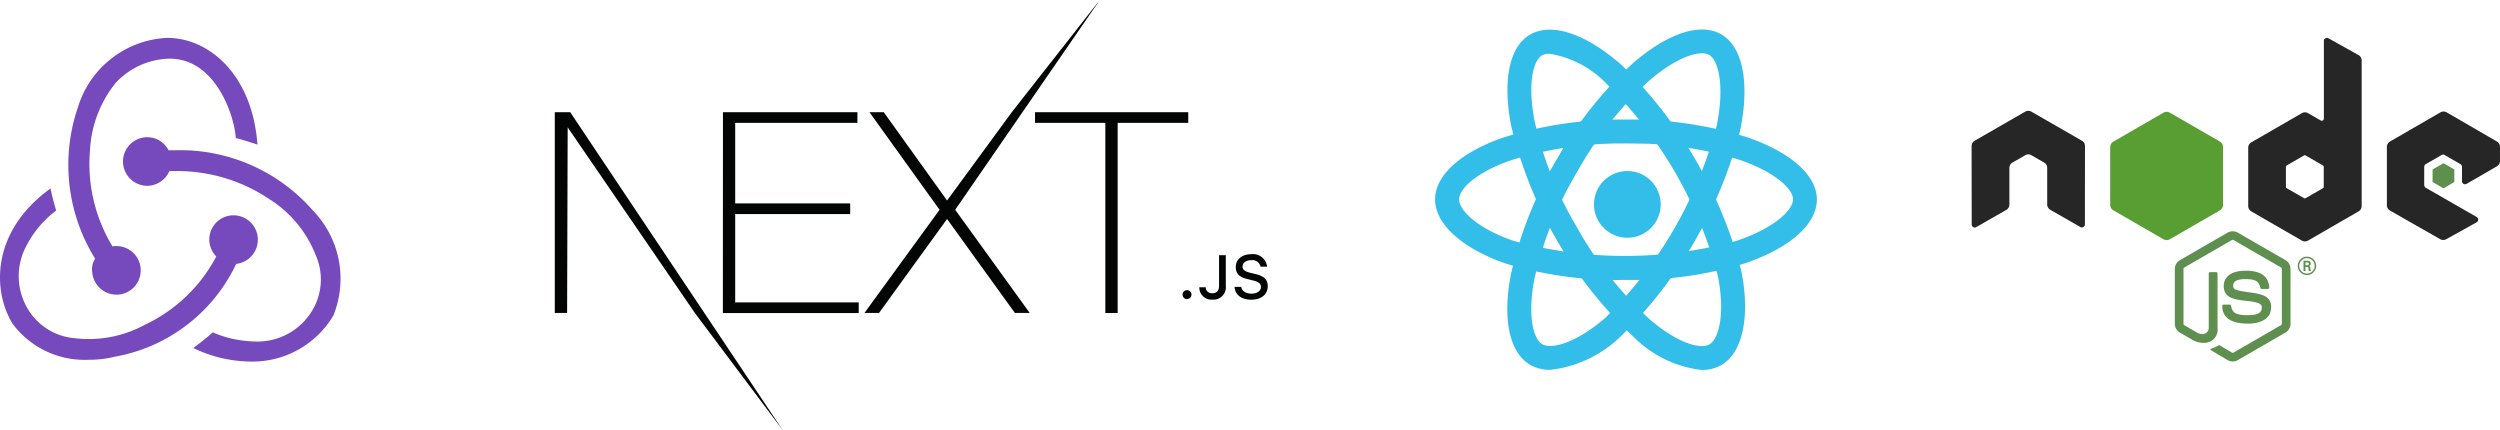 <svg xmlns="http://www.w3.org/2000/svg" xmlns:xlink="http://www.w3.org/1999/xlink" width="147.845" height="25.436" viewBox="0 0 147.845 25.436">
  <defs>
    <clipPath id="clip-path">
      <path id="Path_962" data-name="Path 962" d="M374.611,163.437l-2.976,1.717a.359.359,0,0,0-.18.311V168.9a.358.358,0,0,0,.18.311l2.977,1.719a.361.361,0,0,0,.36,0l2.975-1.719a.36.36,0,0,0,.18-.311v-3.438a.36.36,0,0,0-.18-.311l-2.975-1.717a.356.356,0,0,0-.18-.048.36.36,0,0,0-.18.048" transform="translate(-371.455 -163.389)" fill="none"/>
    </clipPath>
    <linearGradient id="linear-gradient" x1="-16.57" y1="11.499" x2="-16.563" y2="11.499" gradientUnits="objectBoundingBox">
      <stop offset="0.3" stop-color="#3d752e"/>
      <stop offset="0.5" stop-color="#4e823c"/>
      <stop offset="0.8" stop-color="#599e32"/>
    </linearGradient>
  </defs>
  <g id="react_developer" transform="translate(-978.194 -3921)">
    <g id="Group_261" data-name="Group 261" transform="translate(0 325.82)">
      <g id="Group_7" data-name="Group 7" transform="translate(1063.565 3597.42)">
        <path id="Path_1124" data-name="Path 1124" d="M1059.132,609.159a22.331,22.331,0,0,1-6.4-.936c-2.355-.805-3.872-2.111-3.872-3.329,0-1.171,1.4-2.387,3.659-3.172a22.594,22.594,0,0,1,7.11-1.051h.017a22.426,22.426,0,0,1,7.035,1.029c2.32.8,3.758,2.021,3.758,3.193,0,1.239-1.533,2.517-4,3.335a22.338,22.338,0,0,1-6.79.926Q1059.391,609.159,1059.132,609.159Zm.2-8.074a22.092,22.092,0,0,0-6.677,1.032c-2.047.713-3.374,1.8-3.374,2.778,0,1.022,1.44,2.2,3.583,2.933a25.353,25.353,0,0,0,13.454,0c2.217-.734,3.711-1.916,3.711-2.938,0-.974-1.363-2.072-3.472-2.8a21.873,21.873,0,0,0-6.214-1.007l.015.01-.7-.01Z" transform="translate(-1048.864 -595.341)" fill="#33beea" stroke="#33beea" strokeWidth="0.5"/>
        <path id="Path_1125" data-name="Path 1125" d="M1064.931,602.282a1.821,1.821,0,0,1-.922-.224c-1.013-.583-1.366-2.4-.921-4.753a22.529,22.529,0,0,1,2.655-6.7l.061-.1a22.324,22.324,0,0,1,4.347-5.474c1.85-1.611,3.628-2.246,4.643-1.66,1.071.619,1.412,2.585.89,5.133a25.752,25.752,0,0,1-6.855,11.871A6.624,6.624,0,0,1,1064.931,602.282Zm1.109-11.367a22.1,22.1,0,0,0-2.545,6.474c-.4,2.13-.12,3.824.722,4.309.886.511,2.627-.147,4.332-1.637a25.337,25.337,0,0,0,6.729-11.653c.469-2.288.191-4.172-.693-4.683-.844-.487-2.475.146-4.158,1.61a21.9,21.9,0,0,0-4.32,5.472Z" transform="translate(-1058.631 -583.151)" fill="#33beea" stroke="#33beea" strokeWidth="0.5"/>
        <path id="Path_1126" data-name="Path 1126" d="M1073.925,602.33a6.286,6.286,0,0,1-3.68-1.8,24.639,24.639,0,0,1-7.113-12.247c-.473-2.407-.136-4.264.878-4.852,1.073-.621,2.948.065,4.891,1.793a25.769,25.769,0,0,1,6.864,11.863c.483,2.442.112,4.409-.942,5.019A1.774,1.774,0,0,1,1073.925,602.33Zm-9.009-18.7a1.372,1.372,0,0,0-.7.166c-.843.488-1.109,2.218-.679,4.406a21.889,21.889,0,0,0,2.583,6.476l0,.005a22.078,22.078,0,0,0,4.4,5.541c1.642,1.413,3.251,2.014,4.094,1.528.884-.512,1.184-2.349.744-4.571a25.355,25.355,0,0,0-6.739-11.646A6.477,6.477,0,0,0,1064.916,583.628Z" transform="translate(-1058.646 -583.192)" fill="#33beea" stroke="#33beea" strokeWidth="0.5"/>
        <ellipse id="Ellipse_131" data-name="Ellipse 131" cx="1.974" cy="1.974" rx="1.974" ry="1.974" transform="translate(8.893 7.873)" fill="#33beea"/>
      </g>
      <path id="Path_48" data-name="Path 48" d="M257.976,141.982h7.952v.632H258.7v4.761H265.5v.632H258.7v5.223h7.305v.632h-8.034Zm8.664,0h.845l3.745,5.223,3.827-5.223,5.205-6.634-8.552,12.406,4.407,6.1h-.878l-4.01-5.555-4.022,5.555h-.862l4.44-6.1Zm9.791.632v-.632h9.062v.632h-4.175v11.245h-.729V142.615Zm-28.4-.632h.911l12.565,18.8-5.192-6.926-7.522-10.977-.033,10.977h-.729Zm37.393,11.054a.264.264,0,1,1,.261-.268v0a.258.258,0,0,1-.251.264Zm.717-.7h.386a.356.356,0,0,0,.358.355l.029,0c.254,0,.4-.153.4-.438v-1.811h.4v1.813a.733.733,0,0,1-.79.811.714.714,0,0,1-.774-.648.656.656,0,0,1,0-.08Zm2.091-.023h.394c.034.246.271.4.613.4.319,0,.553-.164.553-.392,0-.2-.149-.313-.488-.392l-.328-.082c-.463-.108-.674-.328-.674-.708,0-.456.373-.76.931-.76a.834.834,0,0,1,.921.738h-.386a.494.494,0,0,0-.541-.383c-.314,0-.523.151-.523.382,0,.183.135.287.468.366l.282.069c.525.122.739.336.739.721,0,.492-.379.8-.985.8-.567,0-.948-.294-.977-.752Z" transform="translate(762.972 3459.832)" fill="#030504"/>
      <g id="Group_260" data-name="Group 260" transform="translate(1094.791 3597.42)">
        <path id="Path_957" data-name="Path 957" d="M381.157,182.68a.6.6,0,0,1-.3-.079l-.942-.558c-.141-.079-.073-.106-.026-.123a1.882,1.882,0,0,0,.426-.194.071.071,0,0,1,.07,0l.724.429a.092.092,0,0,0,.087,0l2.822-1.628a.09.09,0,0,0,.043-.077V177.2a.09.09,0,0,0-.044-.077l-2.821-1.628a.088.088,0,0,0-.087,0l-2.821,1.628a.089.089,0,0,0-.044.077v3.256a.087.087,0,0,0,.044.076l.773.447c.419.21.676-.038.676-.286v-3.214a.081.081,0,0,1,.082-.082h.358a.081.081,0,0,1,.081.082v3.216a.782.782,0,0,1-.836.881,1.207,1.207,0,0,1-.65-.177l-.74-.427a.6.6,0,0,1-.3-.515V177.2a.594.594,0,0,1,.3-.514l2.825-1.63a.62.62,0,0,1,.593,0l2.822,1.63a.6.6,0,0,1,.3.514v3.256a.6.6,0,0,1-.3.514l-2.822,1.63a.591.591,0,0,1-.3.079" transform="translate(-365.713 -163.542)" fill="#5f8f4f"/>
        <path id="Path_958" data-name="Path 958" d="M383.82,181.4c-1.235,0-1.494-.567-1.494-1.042a.081.081,0,0,1,.082-.082h.364a.082.082,0,0,1,.08.069c.055.371.219.558.965.558.595,0,.848-.134.848-.45,0-.181-.072-.316-1-.407-.773-.076-1.251-.247-1.251-.865,0-.569.48-.908,1.285-.908.9,0,1.351.313,1.408.987a.083.083,0,0,1-.082.089h-.366a.081.081,0,0,1-.079-.063c-.088-.391-.3-.516-.882-.516-.649,0-.725.225-.725.4,0,.205.089.265.965.382s1.279.277,1.279.887-.513.967-1.407.967m3.437-3.454h.1a.082.082,0,0,0,.093-.086c0-.083-.057-.083-.089-.083h-.1Zm-.115-.267h.21c.072,0,.213,0,.213.162a.14.14,0,0,1-.115.149c.084.006.09.061.1.138a.593.593,0,0,0,.032.162h-.129c0-.029-.024-.184-.024-.193-.009-.034-.02-.051-.063-.051h-.107v.244h-.118Zm-.252.3a.456.456,0,1,0,.454-.455.457.457,0,0,0-.454.455m1,0a.544.544,0,1,1-.544-.544.546.546,0,0,1,.544.544" transform="translate(-367.504 -164.504)" fill="#5f8f4f"/>
        <path id="Path_959" data-name="Path 959" d="M364.711,162.61a.361.361,0,0,0-.18-.314l-2.992-1.721a.351.351,0,0,0-.165-.048h-.031a.356.356,0,0,0-.165.048l-2.992,1.721a.365.365,0,0,0-.181.314l.007,4.637a.177.177,0,0,0,.09.156.17.17,0,0,0,.179,0l1.779-1.018a.366.366,0,0,0,.18-.314V163.9a.36.36,0,0,1,.181-.313l.757-.436a.362.362,0,0,1,.181-.049.351.351,0,0,1,.18.049l.756.436a.361.361,0,0,1,.181.313v2.166a.365.365,0,0,0,.182.313l1.777,1.018a.178.178,0,0,0,.181,0,.182.182,0,0,0,.09-.157Zm14.119,2.414a.089.089,0,0,1-.045.078l-1.028.592a.092.092,0,0,1-.09,0l-1.028-.592a.089.089,0,0,1-.045-.078v-1.187a.092.092,0,0,1,.045-.079l1.027-.593a.091.091,0,0,1,.091,0l1.028.593a.091.091,0,0,1,.045.079Zm.277-8.788a.181.181,0,0,0-.269.158v4.592a.126.126,0,0,1-.189.11l-.75-.432a.36.36,0,0,0-.361,0l-2.993,1.728a.361.361,0,0,0-.181.312v3.456a.362.362,0,0,0,.181.313l2.993,1.729a.364.364,0,0,0,.361,0l2.993-1.73a.362.362,0,0,0,.181-.313v-8.612a.362.362,0,0,0-.186-.316Zm9.967,7.57a.362.362,0,0,0,.179-.313v-.837a.362.362,0,0,0-.18-.313l-2.974-1.727a.363.363,0,0,0-.363,0l-2.992,1.727a.362.362,0,0,0-.18.313v3.454a.361.361,0,0,0,.182.314l2.973,1.695a.361.361,0,0,0,.355,0l1.8-1a.18.18,0,0,0,0-.314l-3.011-1.728a.179.179,0,0,1-.091-.156v-1.084a.177.177,0,0,1,.09-.156l.937-.541a.18.18,0,0,1,.18,0l.937.541a.18.18,0,0,1,.09.156v.851a.18.18,0,0,0,.271.157Z" transform="translate(-358.006 -156.213)" fill="#262626" fill-rule="evenodd"/>
        <path id="Path_960" data-name="Path 960" d="M403.343,168.4a.066.066,0,0,1,.069,0l.574.331a.069.069,0,0,1,.035.06v.663a.069.069,0,0,1-.035.06l-.574.331a.067.067,0,0,1-.069,0l-.574-.331a.07.07,0,0,1-.035-.06v-.663a.069.069,0,0,1,.035-.06Z" transform="translate(-375.474 -160.969)" fill="#5f8f4f" fill-rule="evenodd"/>
        <g id="Group_174" data-name="Group 174" transform="translate(8.197 4.373)">
          <g id="Group_173" data-name="Group 173" clip-path="url(#clip-path)">
            <g id="Group_172" data-name="Group 172" transform="translate(-3.007 -2.637)">
              <path id="Path_961" data-name="Path 961" d="M379.206,163.174l-8.386-4.111-4.3,8.771,8.386,4.111Z" transform="translate(-366.521 -159.063)" fill="url(#linear-gradient)"/>
            </g>
          </g>
        </g>
      </g>
      <path id="redux" d="M13.968,13.366a1.441,1.441,0,0,0-.154-2.873h-.051a1.435,1.435,0,0,0-1.385,1.488,1.473,1.473,0,0,0,.41.949,9.176,9.176,0,0,1-4.207,4.028,6.937,6.937,0,0,1-4.181.8,3.566,3.566,0,0,1-2.617-1.514,3.768,3.768,0,0,1-.205-3.976A6.039,6.039,0,0,1,3.322,10.21c-.1-.333-.257-.9-.333-1.308C-.731,11.6-.346,15.239.782,16.958a5.313,5.313,0,0,0,4.464,2.078,6.31,6.31,0,0,0,1.539-.18,9.845,9.845,0,0,0,7.183-5.49Zm4.515-3.181a10.418,10.418,0,0,0-8.107-3.54h-.41a1.41,1.41,0,0,0-1.257-.77H8.658a1.437,1.437,0,0,0,.051,2.873h.051a1.445,1.445,0,0,0,1.257-.872h.462a9.777,9.777,0,0,1,5.464,1.668,6.872,6.872,0,0,1,2.719,3.284,3.556,3.556,0,0,1-.051,3.027,3.766,3.766,0,0,1-3.514,2.1,6.561,6.561,0,0,1-2.514-.539c-.282.257-.8.667-1.154.924a7.92,7.92,0,0,0,3.309.8,5.569,5.569,0,0,0,4.977-2.719,5.8,5.8,0,0,0-1.231-6.234ZM5.451,13.8a1.441,1.441,0,0,0,1.437,1.385h.051a1.437,1.437,0,0,0-.051-2.873H6.837a.437.437,0,0,0-.18.026,9.4,9.4,0,0,1-1.334-5.7A6.882,6.882,0,0,1,6.837,2.668,4.449,4.449,0,0,1,9.992,1.231c2.719-.051,3.874,3.335,3.951,4.695.333.077.9.257,1.283.385C14.917,2.155,12.352,0,9.889,0A5.8,5.8,0,0,0,4.6,4.13a10.5,10.5,0,0,0,1.026,8.928,1.153,1.153,0,0,0-.18.744Z" transform="translate(978.194 3597.42)" fill="#764abc"/>
    </g>
  </g>
</svg>
